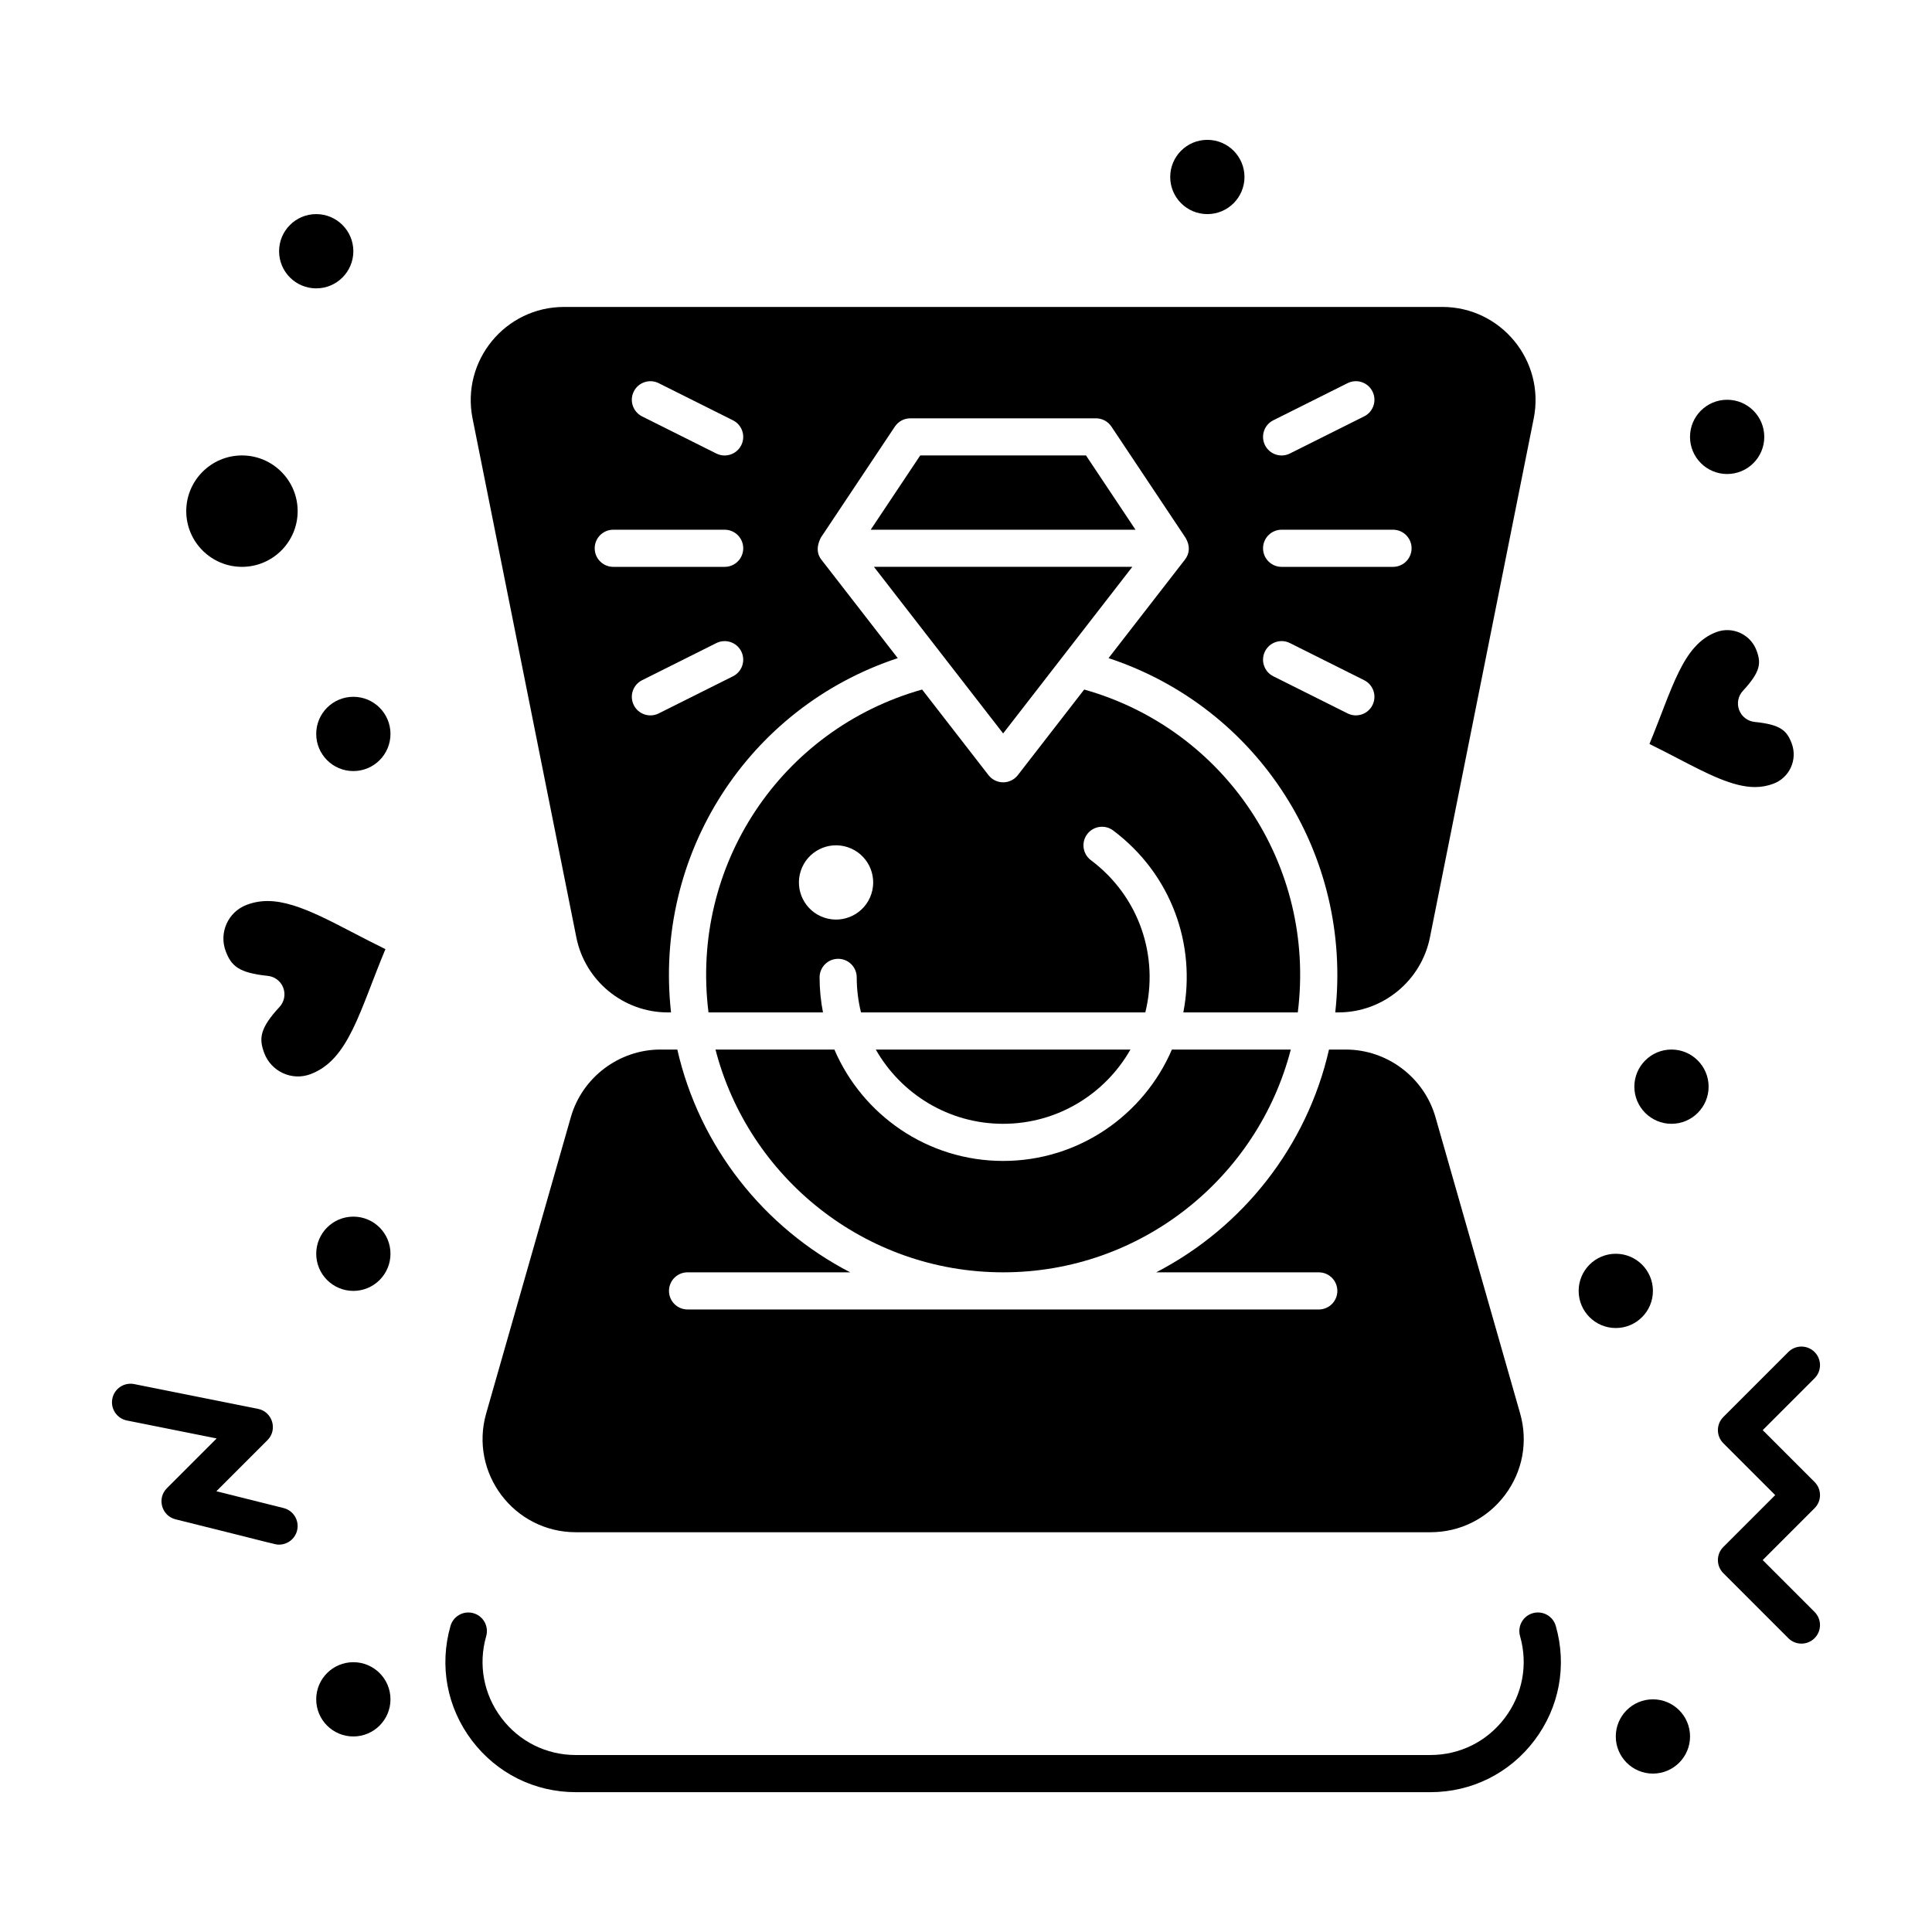 <?xml version="1.0" encoding="UTF-8"?>
<!-- Uploaded to: SVG Repo, www.svgrepo.com, Generator: SVG Repo Mixer Tools -->
<svg fill="#000000" width="800px" height="800px" version="1.1" viewBox="144 144 512 512" xmlns="http://www.w3.org/2000/svg">
 <g>
  <path d="m443.58 422.14h-67.488c6.68 11.738 19.297 19.68 33.742 19.68 14.449 0 27.066-7.938 33.746-19.68z"/>
  <path d="m331.76 412.3h30.336c-0.582-3.008-0.898-6.109-0.898-9.285 0-2.719 2.203-4.922 4.922-4.922s4.922 2.203 4.922 4.922c0 3.199 0.398 6.309 1.133 9.285h75.348c3.648-14.785-1.539-30.691-14.422-40.344-2.176-1.629-2.617-4.715-0.988-6.887 1.629-2.176 4.715-2.617 6.887-0.984 15.344 11.5 22.098 30.184 18.594 48.219h30.336c4.898-39.074-19.344-75.066-56.605-85.57l-17.59 22.684c-0.934 1.203-2.367 1.906-3.887 1.906s-2.957-0.703-3.887-1.906l-17.59-22.684c-37.309 10.516-61.504 46.539-56.609 85.566zm24.469-37.555c1.719-5.156 7.293-7.941 12.445-6.223 5.156 1.719 7.941 7.289 6.223 12.445s-7.289 7.941-12.445 6.223c-5.156-1.715-7.941-7.289-6.223-12.445z"/>
  <path d="m296.74 392.43c2.301 11.516 12.496 19.871 24.238 19.871h0.852c-4.648-41.848 20.418-80.797 60.082-93.887l-20.238-26.098c-2.027-2.598-0.262-5.465-0.18-5.781 30.359-45.539 15.281-22.918 19.656-29.484 0.914-1.367 2.449-2.191 4.094-2.191h49.199c1.645 0 3.18 0.82 4.094 2.191l19.656 29.48c1.254 2.152 1.082 4.156-0.18 5.781l-20.238 26.098c39.754 13.117 64.727 52.145 60.082 93.887h0.852c11.742 0 21.934-8.355 24.238-19.871l27.504-137.52c3.062-15.309-8.656-29.566-24.238-29.566l-232.74 0.004c-15.613 0-27.293 14.285-24.238 29.566zm210.98-61.57c-1.215 2.43-4.172 3.414-6.602 2.199l-19.68-9.84c-2.43-1.215-3.414-4.172-2.199-6.602 1.215-2.43 4.172-3.414 6.602-2.199l19.68 9.84c2.43 1.219 3.414 4.172 2.199 6.602zm-26.281-75.48 19.68-9.84c2.434-1.215 5.387-0.23 6.602 2.199 1.215 2.43 0.23 5.387-2.199 6.602l-19.68 9.84c-2.426 1.215-5.383 0.234-6.602-2.199-1.215-2.43-0.23-5.387 2.199-6.602zm2.203 29h29.52c2.719 0 4.922 2.203 4.922 4.922s-2.203 4.922-4.922 4.922h-29.52c-2.719 0-4.922-2.203-4.922-4.922s2.203-4.922 4.922-4.922zm-145.4 38.844-19.68 9.84c-2.426 1.215-5.383 0.234-6.602-2.199-1.215-2.43-0.23-5.387 2.199-6.602l19.68-9.84c2.426-1.215 5.387-0.23 6.602 2.199 1.215 2.43 0.23 5.387-2.199 6.602zm-26.281-75.48c1.215-2.43 4.172-3.414 6.602-2.199l19.68 9.84c2.43 1.215 3.414 4.172 2.199 6.602-0.863 1.723-2.602 2.723-4.406 2.723-0.738 0-1.488-0.168-2.195-0.52l-19.68-9.84c-2.43-1.223-3.414-4.176-2.199-6.606zm-5.438 36.637h29.52c2.719 0 4.922 2.203 4.922 4.922s-2.203 4.922-4.922 4.922h-29.52c-2.719 0-4.922-2.203-4.922-4.922s2.203-4.922 4.922-4.922z"/>
  <path d="m431.8 264.7h-43.934l-13.121 19.68h70.176z"/>
  <path d="m246.14 395.53c-12.453-6.059-22.672-12.746-31.211-12.746-1.941 0-3.766 0.332-5.574 1.016-4.91 1.859-7.394 7.371-5.531 12.293 1.465 3.871 3.422 5.734 11.141 6.523 1.855 0.188 3.441 1.41 4.102 3.152s0.277 3.711-0.988 5.078c-5.266 5.703-5.5 8.391-4.035 12.266 1.816 4.805 7.266 7.434 12.277 5.539 10.102-3.824 12.918-16.566 19.82-33.121z"/>
  <path d="m409.84 338.37c3.492-4.5 30.176-38.91 34.238-44.152h-68.477c3.836 4.949 30.883 39.828 34.238 44.152z"/>
  <path d="m208.12 294.22c8.141 0 14.762-6.621 14.762-14.762s-6.621-14.762-14.762-14.762c-8.141 0-14.762 6.621-14.762 14.762 0.004 8.141 6.625 14.762 14.762 14.762z"/>
  <path d="m319.04 422.14c-10.977 0-20.75 7.371-23.766 17.926l-22.426 78.484c-4.512 15.793 7.328 31.508 23.766 31.508h226.46c7.828 0 15.02-3.582 19.734-9.832 4.715-6.25 6.184-14.148 4.035-21.672l-22.426-78.484c-3.016-10.555-12.789-17.926-23.766-17.926h-4.453c-5.859 25.719-22.945 47.215-45.812 59.039h43.102c2.719 0 4.922 2.203 4.922 4.922s-2.203 4.922-4.922 4.922l-167.28-0.004c-2.719 0-4.922-2.203-4.922-4.922s2.203-4.922 4.922-4.922h43.098c-22.867-11.824-39.953-33.32-45.812-59.039h-4.449z"/>
  <path d="m365.12 422.14h-31.508c8.762 33.914 39.613 59.039 76.23 59.039 36.613 0 67.469-25.125 76.23-59.039h-31.508c-7.445 17.34-24.688 29.52-44.723 29.52s-37.277-12.176-44.723-29.52z"/>
  <path d="m586.96 422.14c-5.426 0-9.84 4.414-9.84 9.84s4.414 9.84 9.84 9.84c5.426 0 9.84-4.414 9.84-9.84s-4.414-9.84-9.84-9.84z"/>
  <path d="m609.07 352.58c1.719 0 3.336-0.293 4.941-0.902 4.266-1.613 6.418-6.402 4.805-10.676-1.297-3.43-2.949-4.981-9.82-5.684-1.855-0.191-3.441-1.41-4.102-3.152-0.66-1.742-0.277-3.711 0.988-5.078 4.684-5.074 4.898-7.328 3.598-10.758-1.582-4.188-6.324-6.449-10.66-4.809-8.965 3.391-11.594 14.895-17.703 29.641 2.617 1.281 5.098 2.57 7.523 3.832 7.824 4.07 14.582 7.586 20.43 7.586z"/>
  <path d="m550.21 571.51c-2.613 0.746-4.125 3.469-3.379 6.082 2.152 7.523 0.68 15.426-4.035 21.672-4.715 6.25-11.906 9.832-19.734 9.832l-226.45 0.004c-7.828 0-15.02-3.582-19.734-9.832s-6.184-14.148-4.031-21.672c0.746-2.613-0.766-5.336-3.379-6.082-2.617-0.742-5.336 0.766-6.082 3.379-3.008 10.523-0.953 21.566 5.637 30.305 6.59 8.734 16.645 13.746 27.59 13.746h226.46c10.941 0 21-5.012 27.59-13.746 6.59-8.738 8.645-19.781 5.637-30.305-0.746-2.617-3.469-4.129-6.082-3.383z"/>
  <path d="m247.48 594.34c0 5.434-4.406 9.84-9.84 9.84-5.438 0-9.84-4.406-9.84-9.84 0-5.438 4.402-9.84 9.84-9.84 5.434 0 9.84 4.402 9.84 9.84"/>
  <path d="m247.48 476.26c0 5.434-4.402 9.84-9.836 9.84-5.438 0-9.84-4.406-9.84-9.84 0-5.434 4.402-9.84 9.84-9.84 5.434 0 9.836 4.406 9.836 9.84"/>
  <path d="m611.55 259.78c0 5.434-4.402 9.84-9.84 9.84-5.434 0-9.84-4.406-9.84-9.84s4.406-9.84 9.84-9.84c5.438 0 9.84 4.406 9.84 9.84"/>
  <path d="m591.88 604.18c0 5.434-4.406 9.84-9.84 9.84-5.434 0-9.84-4.406-9.84-9.84s4.406-9.84 9.84-9.84c5.434 0 9.84 4.406 9.84 9.84"/>
  <path d="m582.04 486.1c0 5.438-4.402 9.84-9.84 9.84-5.434 0-9.84-4.402-9.84-9.84 0-5.434 4.406-9.84 9.84-9.84 5.438 0 9.84 4.406 9.84 9.84"/>
  <path d="m237.64 210.58c0 5.434-4.406 9.84-9.84 9.84-5.434 0-9.84-4.406-9.84-9.84s4.406-9.84 9.84-9.84c5.434 0 9.84 4.406 9.84 9.84"/>
  <path d="m473.8 190.9c0 5.434-4.406 9.84-9.84 9.84-5.438 0-9.84-4.406-9.84-9.84 0-5.434 4.402-9.84 9.84-9.84 5.434 0 9.84 4.406 9.84 9.84"/>
  <path d="m247.48 338.5c0 5.434-4.406 9.84-9.84 9.84-5.434 0-9.84-4.406-9.84-9.84 0-5.438 4.406-9.84 9.84-9.84 5.434 0 9.84 4.402 9.84 9.84"/>
  <path d="m624.88 536.74-13.742-13.742 13.742-13.742c1.922-1.922 1.922-5.035 0-6.957-1.918-1.922-5.039-1.922-6.957 0l-17.219 17.219c-1.922 1.922-1.922 5.035 0 6.957l13.742 13.742-13.742 13.742c-1.922 1.922-1.922 5.035 0 6.957l17.219 17.219c0.961 0.961 2.219 1.441 3.477 1.441 1.258 0 2.519-0.48 3.477-1.441 1.922-1.922 1.922-5.035 0-6.957l-13.742-13.742 13.742-13.742c1.926-1.914 1.926-5.031 0.004-6.953z"/>
  <path d="m219.15 543.65-17.809-4.453 13.535-13.535c2.773-2.773 1.336-7.531-2.516-8.305l-32.801-6.559c-2.668-0.527-5.258 1.195-5.789 3.859-0.535 2.664 1.195 5.258 3.859 5.789l23.785 4.758-13.18 13.18c-2.699 2.699-1.418 7.324 2.285 8.25 27.598 6.844 26.301 6.707 27.438 6.707 2.203 0 4.211-1.492 4.769-3.727 0.66-2.637-0.941-5.305-3.578-5.965z"/>
 </g>
</svg>